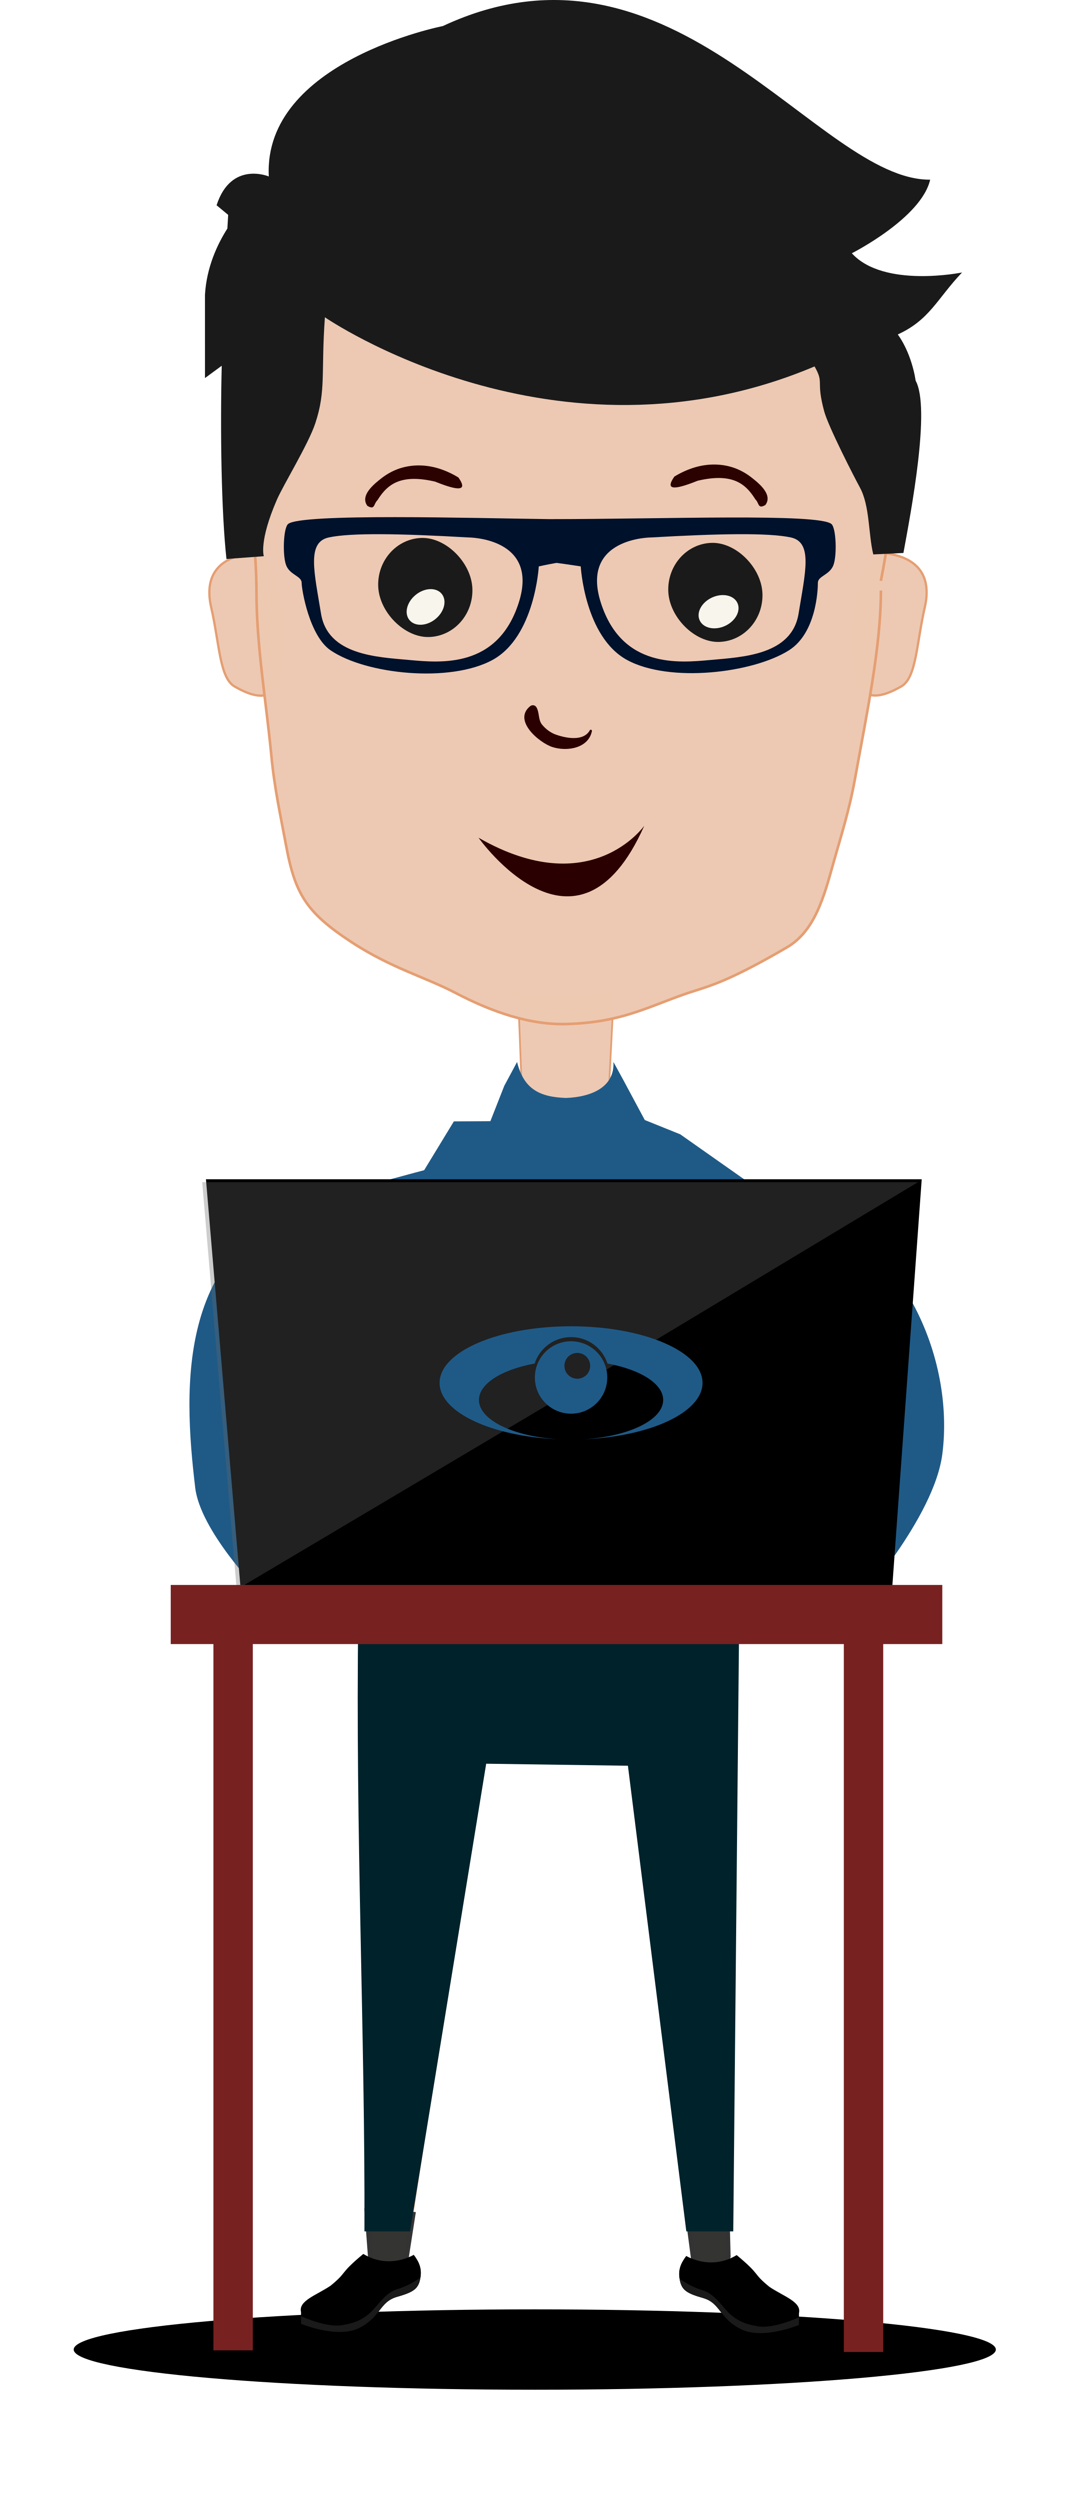 <svg xmlns="http://www.w3.org/2000/svg" viewBox="0 0 465.56 1087.2"><defs><linearGradient id="b" y2="383.93" gradientUnits="userSpaceOnUse" x2="306.19" gradientTransform="matrix(-1.213 0 0 1.138 431.31 278.08)" y1="368.52" x1="330.02"><stop stop-color="#d39f86" offset="0"/><stop stop-color="#d39f86" stop-opacity="0" offset="1"/></linearGradient><linearGradient id="a" y2="383.93" gradientUnits="userSpaceOnUse" x2="306.19" gradientTransform="matrix(1.213 0 0 1.138 319.38 281.24)" y1="368.52" x1="330.02"><stop stop-color="#d39f86" offset="0"/><stop stop-color="#d39f86" stop-opacity="0" offset="1"/></linearGradient><filter id="c" width="1.16" y="-1.369" x="-.08" height="3.738" color-interpolation-filters="sRGB"><feGaussianBlur stdDeviation="23.05"/></filter></defs><path d="M1.348 0L.383-8.834c2.078-.121 8.559-.745 10.203-1.943 8.456-6.16 7.539-28.655 7.539-30.599 0 0-49.547-.3-54.026-.034 0 .625 5.4 30.397 14.113 31.59 7.534 1.03 9.553.943 9.553.943l-.718 8.673z" transform="matrix(2.914 0 0 -6.239 263.18 431.148)" stroke-opacity=".992" fill-opacity=".992" stroke="#e49d71" stroke-width=".26" fill="#ecc8b2"/><path d="M246.2 477.468c10.276-.349 21.312-4.226 20.708-15.657l4.293 7.829 9.344 17.425 15.433 6.216 42.145 29.644-164.28 3.537 23.635-38.807 15.886-.085 6.06-15.405 5.557-10.354c2.88 11.75 9.743 15.254 21.213 15.657z" fill="#1f5a87"/><path d="M122.61 261.018s-3.613-21.843-14.45-20.245c-10.838 1.598-19.869 7.725-16.256 23.441 3.612 15.716 3.612 30.633 10.236 34.362 6.623 3.73 18.063 9.057 20.772-6.926 2.71-15.983-.301-30.633-.301-30.633zM371.66 260.958s3.613-21.843 14.45-20.245c10.838 1.598 19.869 7.725 16.256 23.441-3.612 15.716-3.612 30.633-10.236 34.362-6.623 3.73-18.063 9.057-20.772-6.926-2.71-15.983.301-30.633.301-30.633z" stroke="#e49d71" fill-opacity=".992" stroke-opacity=".992" fill="#ecc8b2"/><path d="M383.28 256.798c0 24.649-6.115 53.345-11.341 82.226-2.464 13.615-6.153 24.966-9.354 36.39-4.03 14.38-7.995 29.458-20.182 36.559-28.753 16.755-35.226 16.997-45.595 20.733-16.747 6.034-27.53 11.875-49.911 12.611-15.816.52-32.278-4.926-48.64-13.499-13.262-6.949-27.944-10.754-45.246-22.072-19.87-12.998-24.65-21.043-28.593-42.368-2.184-11.814-4.99-24.458-6.32-38.483-2.247-23.683-6.504-47.737-6.513-71.723-.012-32.526-9.38-69.992-.46-97.143 21.197-64.524 80-95.35 133.99-95.35 53.658 0 116.04 27.163 139.16 91.183 9.436 26.133 4.235 70.624-1.017 96.743" stroke-opacity=".992" fill-rule="evenodd" fill-opacity=".992" stroke="#e49d71" stroke-width="1.136" fill="#ecc8b2"/><path d="M342.75 281.24c11.622 14.382-8.1 25.198-23.369 25.198 0 0 26.76-19.669 23.369-25.198z" opacity=".991" fill="url(#a)" transform="translate(-135.54 -21.972)"/><path d="M407.94 278.08c-11.622 14.382 8.1 25.198 23.369 25.198 0 0-26.76-19.669-23.369-25.198z" opacity=".991" fill="url(#b)" transform="translate(-135.54 -21.972)"/><path d="M303.52 209.068c15.307-3.578 20.926 1.358 25.144 8.1 1.725 1.618 1.004 4.362 4.345 2.446 3.451-4.588-3.13-9.703-6.224-12.117a26.732 26.732 0 00-7.334-4.028 26.283 26.283 0 00-4.942-1.193c-4.406-.623-8.727-.105-12.542 1.075a37.864 37.864 0 00-8.555 3.914c-3.563 5.132-1.741 6.576 10.108 1.804z" opacity=".991" fill-rule="evenodd" fill="#2b0000"/><path d="M280.33 359.078s-23.26 33.287-72.116 5.223c0 0 42.865 60.698 72.116-5.223" fill="#2b0000"/><path d="M89.18 128.228c.69-12.148 5.509-22.195 9.747-28.842.215-3.77.353-5.944.353-5.944l-5.049-4.18c6.312-19.48 22.721-12.525 22.721-12.525-2.524-50.095 75.723-65.402 75.723-65.402 100.57-46.97 163.2 67.254 212.04 66.795-3.786 16.699-34.078 32.009-34.078 32.009 13.884 15.306 47.96 8.35 47.96 8.35-10.878 11.44-14.04 20.59-27.962 26.951 4.584 6.401 6.935 14.585 7.77 20.112 6.55 12.003-1.994 56.827-5.323 74.918l-13.114.63c-2.172-8.78-1.457-21.09-5.826-29.103-2.454-4.5-13.744-26.455-15.55-33.175-3.693-13.734.152-11.873-4.18-19.472-112.89 47.671-213.05-21.379-213.05-21.379-1.732 24.5.571 31.752-4.17 46.09-2.997 9.064-13.899 26.76-16.734 33.291-7.88 18.155-5.67 24.525-5.67 24.525l-16.257 1.209c-2.243-20.374-2.748-56.077-2.058-84.028l-7.289 5.35" fill="#1a1a1a"/><path d="M256.66 317.548c-2.766 4.965-10.288 3.483-14.691 1.954-2.391-.827-4.493-2.418-6.091-4.344-1.774-2.135-1.098-5.218-2.457-7.554-.596-1.031-1.87-1.22-2.779-.48-7.649 6.238 4.105 15.928 9.676 17.734 6.25 2.027 15.661.674 17.224-6.9.108-.505-.593-.924-.883-.41" fill="#2b0000"/><path d="M290.77 257.108c.402 11.241 11.474 22.428 22.226 22.045 10.757-.384 19.148-9.801 18.749-21.038-.4-11.237-11.474-22.424-22.23-22.037-10.75.383-19.141 9.792-18.746 21.03" fill="#1a1a1a"/><path d="M304.43 269.768c1.557 3.415 6.506 4.5 11.044 2.428 4.546-2.076 6.955-6.532 5.398-9.944-1.553-3.411-6.51-4.495-11.04-2.416-4.542 2.07-6.97 6.513-5.402 9.932" fill="#f7f5ec"/><path d="M164.56 254.978c.398 11.233 11.473 22.419 22.225 22.041 10.754-.384 19.148-9.804 18.75-21.042-.395-11.237-11.474-22.416-22.226-22.04-10.749.383-19.148 9.8-18.749 21.041" fill="#1a1a1a"/><path d="M178.12 269.598c2.343 2.931 7.411 2.765 11.303-.36 3.891-3.129 5.143-8.04 2.791-10.962-2.35-2.923-7.418-2.757-11.299.375-3.887 3.121-5.153 8.023-2.795 10.947" fill="#f7f5ec"/><path d="M189.36 209.458c-15.307-3.578-20.926 1.358-25.144 8.1-1.725 1.618-1.004 4.362-4.345 2.446-3.451-4.588 3.13-9.703 6.224-12.117a26.732 26.732 0 017.334-4.028c1.584-.55 3.24-.952 4.942-1.193 4.406-.623 8.727-.105 12.542 1.075a37.864 37.864 0 018.555 3.914c3.563 5.132 1.742 6.576-10.107 1.804z" opacity=".991" fill-rule="evenodd" fill="#2b0000"/><path d="M347.46 266.858c-2.94 18.037-24.329 18.872-38.171 20.132-13.842 1.258-38.589 3.777-47.817-24.747-9.227-28.523 21.843-28.523 21.843-28.523 29.358-1.676 51.143-2.096 60.789 0 9.645 2.1 6.29 15.098 3.356 33.137zm-121.8-4.615c-9.226 28.525-33.973 26.006-47.813 24.747-13.842-1.26-35.234-2.095-38.171-20.132-2.935-18.039-6.292-31.038 3.357-33.137 9.646-2.095 31.428-1.676 60.79 0 0 0 31.068 0 21.838 28.523zm136.08-34.39c-5.855-4.689-72.364-2.1-122.7-2.1-33.555-.417-107.81-2.589-113.67 2.1-2.096 1.673-2.515 13.838-.837 18.033 1.675 4.197 6.71 4.617 6.71 7.55 0 2.938 3.354 23.069 12.583 29.364 15.393 10.492 52.01 14.259 70.463 4.193 18.455-10.066 20.137-40.684 20.137-40.684s3.697-.822 7.73-1.527c5.321.705 10.524 1.527 10.524 1.527s1.68 30.618 20.135 40.684c18.456 10.066 54.72 5.763 70.463-4.193 11.941-7.552 12.585-26.425 12.585-29.364 0-2.933 5.032-3.352 6.712-7.55 1.676-4.195 1.255-16.36-.84-18.033" fill="#00112b"/><path d="M261.57 494.008l83.212 27.663c47.934 15.935 70.62 68.72 65.231 110.659-3.583 27.871-37.42 65.352-37.42 65.352L315.472 567.03l11.04 134.369-169.933-.715.355-7.518 15.99-130.128-60.987 128.052s-24.786-25.54-27-44.118c-5.277-44.287-8.276-107.54 56.05-126.018 53.767-15.442 106.853-29.044 120.583-26.946" fill="#1f5a87"/><path d="M89.61 512.819h311.43l-12.857 177.86-283.57-.714z"/><path d="M87.98 514.089h311.43l-151.25 90.984-145.18 86.159z" opacity=".326" fill="#666"/><path d="M660.64 946.3c0 11.158-155.13 20.203-346.48 20.203-191.36 0-346.48-9.045-346.48-20.203s155.13-20.203 346.48-20.203c191.36 0 346.48 9.045 346.48 20.203z" transform="matrix(.579 0 0 .865 50.78 203.198)" filter="url(#c)"/><path d="M160.46 729.278h157.5l-1.428 266.07-12.857-.357-30-230-63.928-.714-35.357 231.07-12.857-.358z" stroke-opacity=".992" stroke="#e49d71" fill="#ecc7b1"/><path d="M317.36 959.638l.535 21.772s-2.093 9.692-8.318 9.062c-6.22-.636-8.86-7.772-8.86-7.772l-2.904-22.134zM180.938 961.968l-3.393 21.772s-2.093 9.692-8.318 9.062c-6.22-.636-8.86-7.772-8.86-7.772l-1.833-24.634z" fill-opacity=".992" fill="#333"/><path d="M321.64 701.418l-165.75 1.071c-1.3 95.223 2.99 181.29 2.68 267.88h19.84l33.132-203.38 61.664.879 25.414 202.5h20.425" fill="#00222b"/><path d="M298.56 981.028s10.619 6.593 21.972-.366c11.007 9.171 6.495 7.504 14.276 13.846 6.2 4.164 14.011 6.507 12.827 11.426v5.126s-15.749 6.592-25.27 1.832c-9.522-4.76-8.788-11.353-16.481-13.55-7.69-2.196-9.523-3.662-10.254-8.79-.731-5.128 2.199-8.059 2.931-9.524"/><path d="M298.23 981.528c1.156 5.842 3.605 11.957 7.024 17.554-7.143-2.092-8.911-3.62-9.62-8.601-.647-4.537 1.567-7.35 2.596-8.953"/><path d="M305.89 996.028c4.406 1.387 7.278 5.495 10.254 8.791 5.282 5.859 11.546 6.352 12.452 6.592 5.52 1.482 13.697-1.343 19.043-3.663.137-.03-.136.037 0 0v3.298s-15.749 6.592-25.27 1.832c-9.522-4.76-8.788-11.353-16.481-13.55-7.436-2.124-9.392-3.575-10.173-8.302 3.622 2.36 5.774 3.627 10.175 5.002" fill="#1a1a1a"/><path d="M327.5 986.328l1.054.858" fill="#fff"/><path d="M180.05 980.528s-10.619 6.593-21.972-.366c-11.007 9.171-6.495 7.504-14.276 13.846-6.2 4.164-14.011 6.507-12.827 11.426v5.126s15.749 6.592 25.27 1.832c9.522-4.76 8.788-11.353 16.481-13.55 7.69-2.196 9.523-3.662 10.254-8.79.731-5.128-2.199-8.06-2.931-9.524"/><path d="M180.39 981.028c-1.156 5.842-3.605 11.957-7.024 17.554 7.143-2.092 8.911-3.62 9.62-8.601.647-4.537-1.567-7.35-2.596-8.953"/><path d="M172.73 995.528c-4.406 1.387-7.278 5.495-10.254 8.791-5.282 5.859-11.546 6.353-12.452 6.592-5.52 1.482-13.697-1.343-19.043-3.663-.137-.03.136.037 0 0v3.298s15.749 6.592 25.27 1.832c9.522-4.76 8.788-11.353 16.481-13.55 7.436-2.124 9.392-3.575 10.173-8.302-3.622 2.36-5.774 3.627-10.175 5.002" fill="#1a1a1a"/><path d="M151.12 985.828l-1.053.858" fill="#fff"/><path fill="#782121" d="M74.286 689.25h335.71v25.714H74.286z"/><path fill="#782121" d="M92.857 706.39H110v315.71H92.857zM367.15 707.108h17.143v315.71H367.15z"/><g><path d="M248.47 576.76c-31.592 0-57.201 11.019-57.201 24.615 0 12.793 22.669 23.309 51.665 24.507-19.521-1.159-34.546-8.362-34.546-17.081 0-7.105 9.985-13.204 24.244-15.847 2.175-6.67 8.446-11.494 15.838-11.494 7.393 0 13.664 4.824 15.839 11.491 14.258 2.646 24.243 8.746 24.243 15.85 0 8.72-15.026 15.922-34.546 17.082 28.995-1.198 51.666-11.714 51.666-24.507 0-13.596-25.61-24.615-57.202-24.615zm0 6.517c-8.698 0-15.748 7.05-15.748 15.748s7.05 15.747 15.748 15.747 15.748-7.05 15.748-15.747-7.05-15.748-15.748-15.748zm2.714 5.065c3.099 0 5.61 2.519 5.61 5.618 0 3.1-2.511 5.61-5.61 5.61s-5.61-2.511-5.61-5.61 2.51-5.618 5.61-5.618z" fill="#1f5a87"/></g></svg>